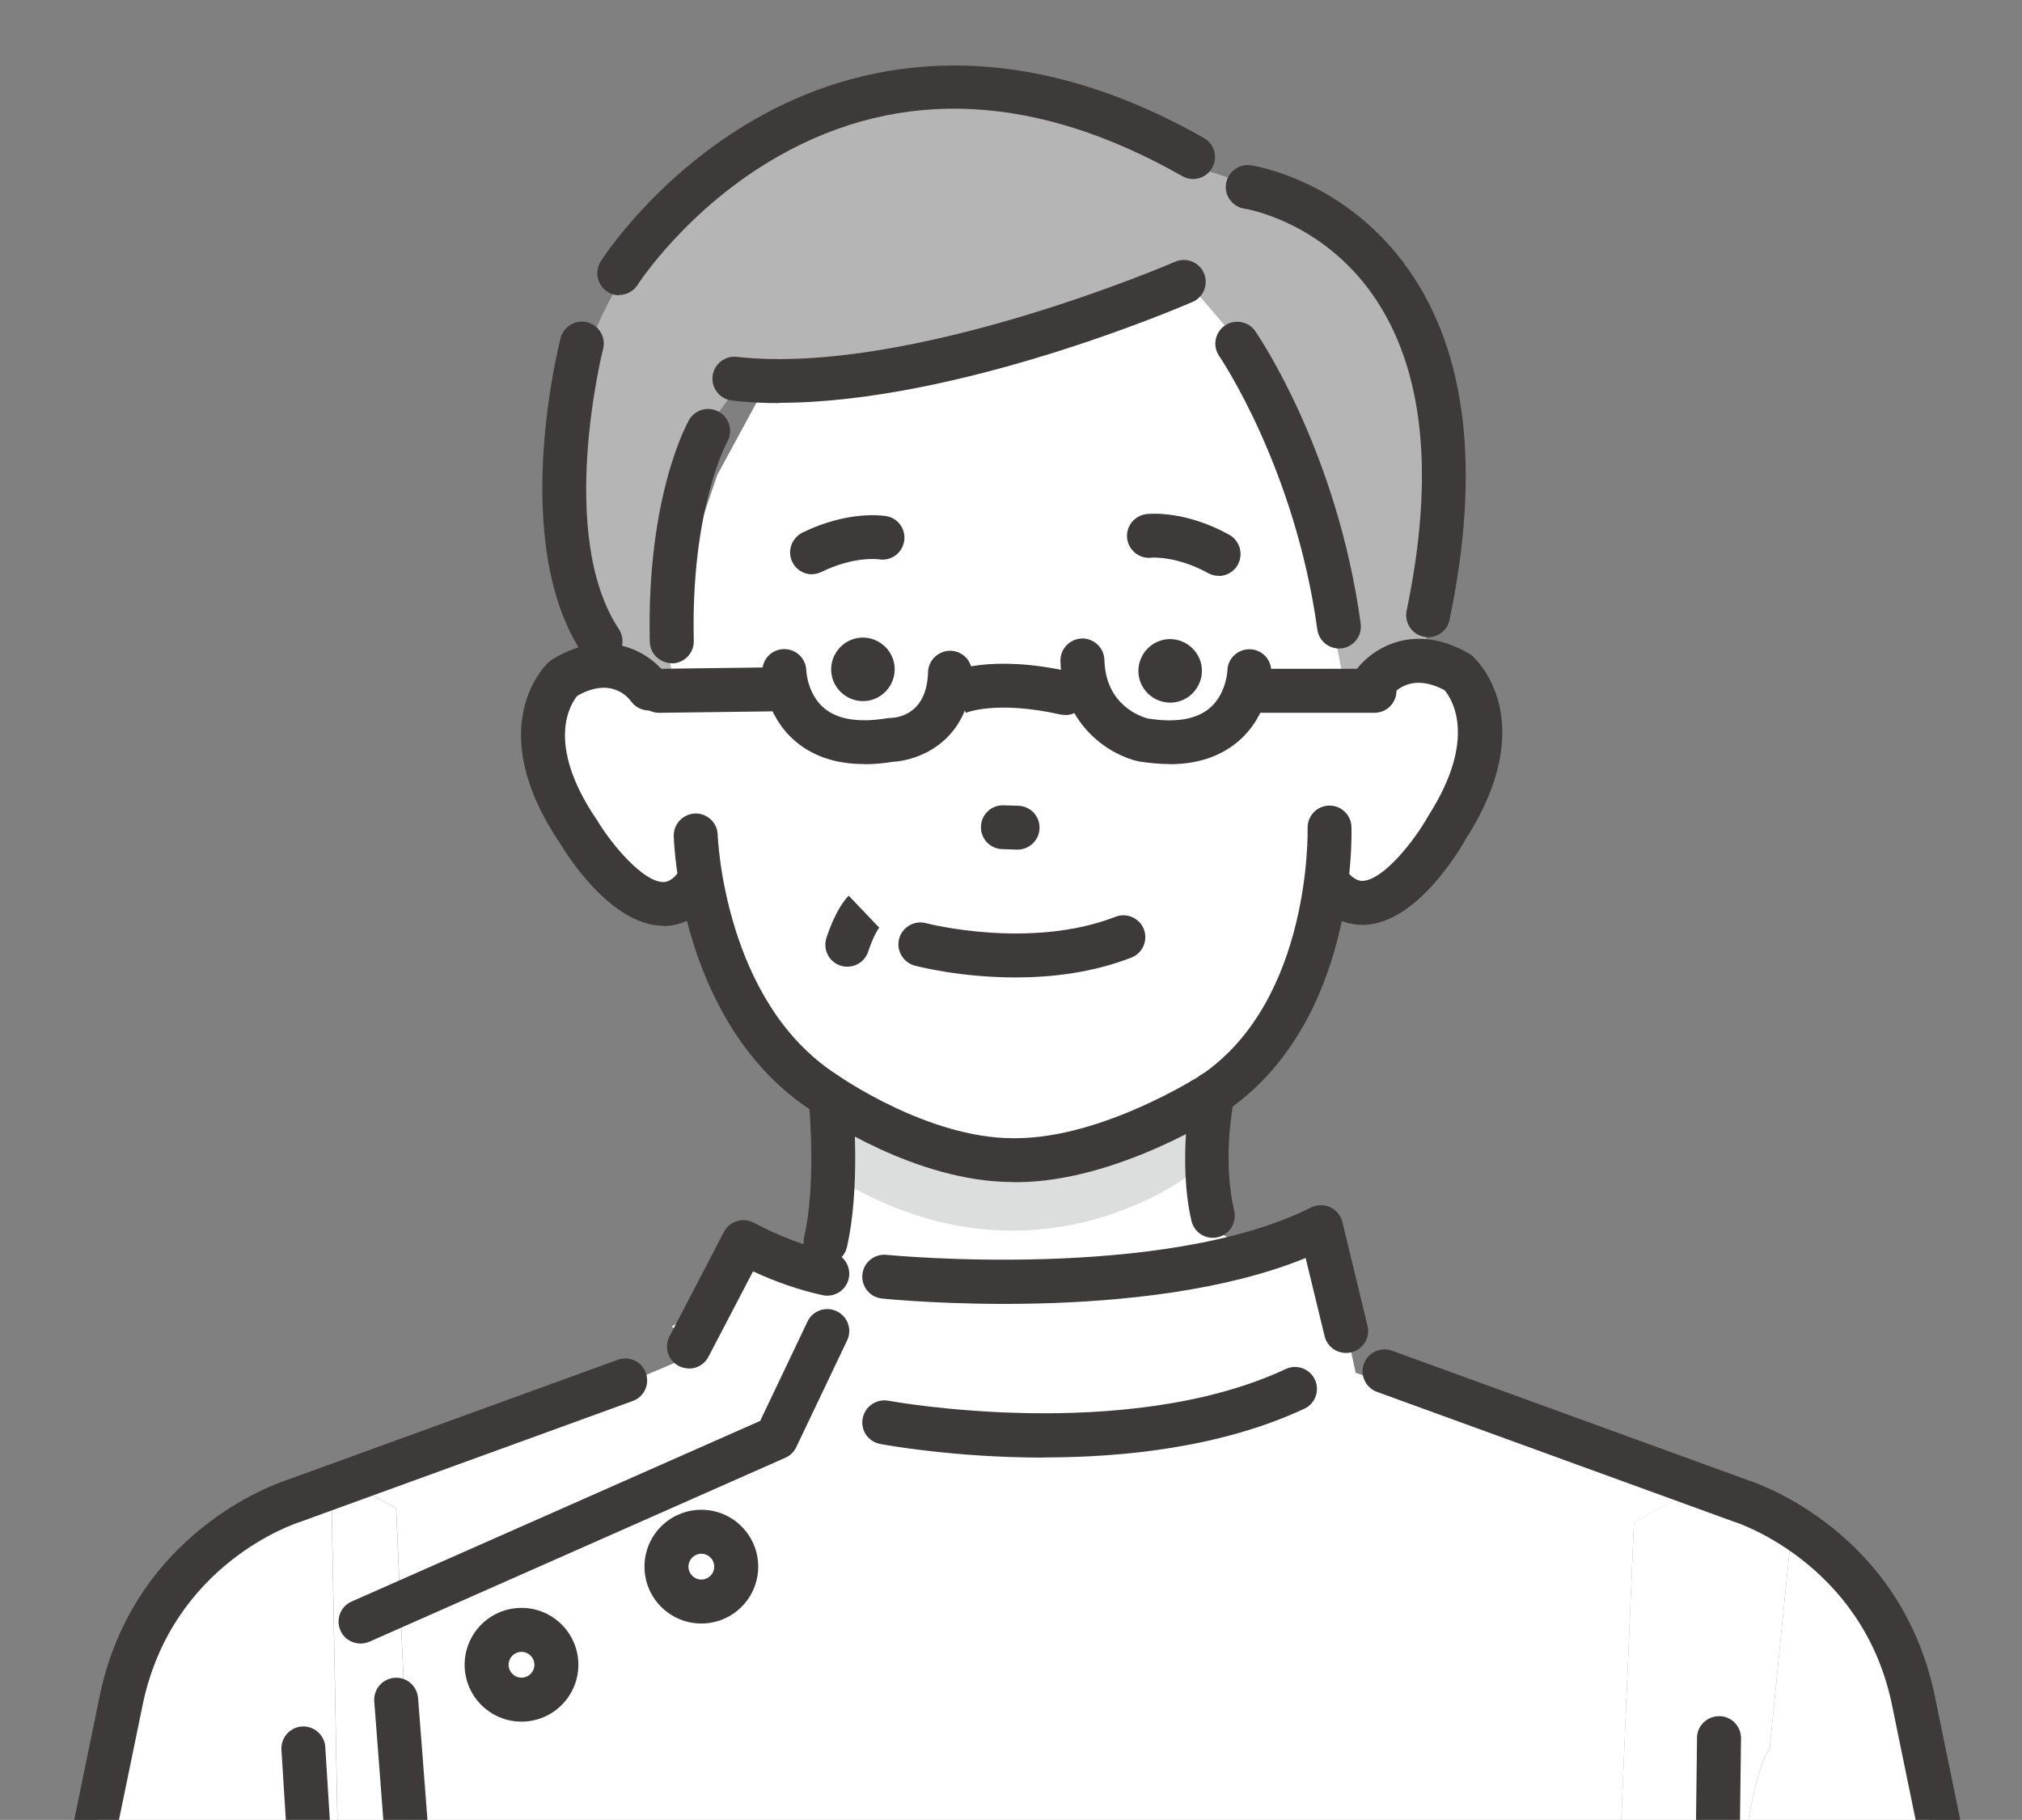 <svg viewBox="0 0 133.34 120" xmlns="http://www.w3.org/2000/svg" xmlns:xlink="http://www.w3.org/1999/xlink"><rect x="0" y="0" width="133.34" height="120" fill="#808080" stroke="none"/><clipPath id="a"><path d="m0 0h133.34v120h-133.34z"/></clipPath><g clip-path="url(#a)" fill="none"><path d="m96.98 45.52c-2.79-3.43-6.57-1.15-6.57-1.15l-3.16-22.79-9.78-6.05-15.13 2.79-9.57 2.91-5.47 10.09-4.93 14.46s-3.56-3.42-6.26.08c0 0-3.51 7.68 6.82 14.64 0 0 2.8-.7 3.47-1.92 0 0 3.42 18.41 20.39 17.75 15.23.63 20.14-17.96 20.14-17.96.7 1.2 3.3 1.52 3.3 1.52 11.08-7.15 6.74-14.38 6.74-14.38z" fill="#fff"/><path d="m39.62 41.31s-9.73-20.66 12.71-33.14c0 0 12.92-7.12 26.35 2.79l4.22 1.36s13.46 5.64 12.3 18.46l-1.23 12.18-5.23 2.72s-2.56-14.91-6.46-22.44l-3.61-4.23s-17.33 7.1-29.51 5.72l-3.08 4.3s-3.64 11.88-1.31 16.52l-3.56-1.37-1.6-2.86z" fill="#b5b5b6"/><path d="m53.95 63.33s1.5 12.8 0 18.52l-9.66 5.62 24.67 18.48 19.69-15.92 1.22-3.03-10.39-6.3s-.26-7 1.01-13.67l-16.41-5.84-10.14 2.13z" fill="#fff"/><path d="m54.44 72.09s15.41 8.1 24.2-.97l.04 6.18s-10.18 8.21-23.09.64z" fill="#dcdddd"/><g fill="#3e3a39"><path d="m53.55 37.87c-.54 0-1.05-.3-1.3-.81-.35-.72-.05-1.58.66-1.94 2.99-1.46 5.28-1.13 5.53-1.09.79.13 1.32.88 1.18 1.67-.13.78-.87 1.31-1.66 1.18-.09-.01-1.65-.21-3.79.83-.2.1-.42.15-.63.15z"/><path d="m80.37 37.97c-.24 0-.48-.06-.7-.18-2.09-1.15-3.71-1.02-3.73-1.02-.79.1-1.51-.47-1.61-1.26s.47-1.51 1.26-1.61c.25-.03 2.56-.25 5.47 1.36.7.39.95 1.27.57 1.97-.26.48-.76.75-1.27.75z"/><path d="m66.97 64.45c-3.65 0-6.46-.73-6.65-.78-.77-.21-1.23-1-1.03-1.77.21-.77 1-1.23 1.77-1.03.07.02 6.86 1.77 12.5-.42.74-.29 1.58.08 1.87.82s-.08 1.58-.82 1.87c-2.57 1-5.28 1.31-7.64 1.31z"/><path d="m77.19 46.33c-1.15.01-2.11-.92-2.12-2.07-.01-1.15.92-2.11 2.07-2.12 1.15-.01 2.11.92 2.12 2.07.01 1.15-.92 2.11-2.07 2.12z"/><path d="m56.93 46.23c-1.15.01-2.11-.92-2.12-2.07-.01-1.15.92-2.11 2.07-2.12 1.15-.01 2.11.92 2.12 2.07.01 1.15-.92 2.11-2.07 2.12z"/><path d="m67.1 56.02s-.03 0-.04 0l-.97-.03c-.8-.02-1.43-.69-1.4-1.49.02-.8.69-1.43 1.49-1.4l.97.03c.8.02 1.43.69 1.4 1.49-.02.78-.67 1.4-1.45 1.4z"/><path d="m94.18 42.01c-.1 0-.2 0-.3-.03-.78-.16-1.28-.93-1.12-1.71 1.88-9.01 1.13-16.01-2.22-20.81-3.43-4.91-8.42-5.7-8.47-5.7-.79-.12-1.34-.85-1.22-1.64s.86-1.34 1.64-1.22c.25.04 6.28.98 10.42 6.91 3.83 5.48 4.73 13.24 2.68 23.06-.14.68-.74 1.15-1.42 1.15z"/><path d="m39.61 43.73c-.47 0-.93-.23-1.21-.65-4.83-7.28-1.57-20.24-1.43-20.79.2-.77.99-1.24 1.76-1.04s1.24.99 1.04 1.76c-.03.12-3.08 12.26 1.04 18.47.44.67.26 1.56-.41 2.01-.25.16-.52.24-.8.24z"/><path d="m89.83 60.98c-.99 0-2.34-.38-3.53-2.06-.46-.65-.31-1.56.34-2.02s1.56-.31 2.02.34c.62.87 1.07.85 1.22.84 1.34-.07 3.34-2.57 4.28-4.23.01-.02.03-.05.04-.07 3.32-5.2 1.46-7.8 1.06-8.27-2.35-1.25-3.45.28-3.57.46-.44.67-1.34.85-2 .41-.67-.44-.85-1.34-.41-2 .93-1.41 3.72-3.51 7.59-1.29.08.05.16.1.23.17.19.17 4.6 4.16-.43 12.05-.57 1-3.29 5.49-6.63 5.67-.07 0-.13 0-.2 0z"/><path d="m54.44 83.35c-.11 0-.22-.01-.33-.04-.78-.18-1.26-.96-1.08-1.74.79-3.4.35-8.35.35-8.4-.07-.8.51-1.5 1.31-1.57.79-.07 1.5.51 1.57 1.31.02.22.48 5.46-.41 9.32-.15.67-.75 1.12-1.41 1.12z"/><path d="m79.98 81.62c-.66 0-1.25-.45-1.41-1.12-.91-3.92-.05-8.49-.01-8.68.15-.79.91-1.3 1.69-1.15s1.3.91 1.15 1.69-.78 4.17-.01 7.48c.18.78-.31 1.56-1.08 1.74-.11.03-.22.04-.33.04z"/><path d="m40.83 19.47c-.27 0-.53-.07-.77-.23-.67-.43-.87-1.32-.45-2 .15-.23 3.67-5.7 10.34-9.47 6.19-3.5 16.33-6.11 29.44 1.33.7.39.94 1.28.54 1.97-.39.7-1.28.94-1.97.54-9.58-5.44-18.53-5.89-26.59-1.33-6.05 3.42-9.29 8.45-9.32 8.5-.28.43-.74.67-1.22.67z"/><path d="m43.75 61.04s-.07 0-.1 0c-3.32-.09-6.14-4.47-6.73-5.45-5.19-7.7-.92-11.77-.73-11.94.07-.06.15-.12.23-.17 3.79-2.3 6.61-.29 7.57 1.09.46.66.3 1.56-.36 2.02-.65.45-1.54.3-2.01-.34-.3-.4-1.42-1.58-3.55-.37-.4.48-2.17 3.07 1.26 8.14.02.02.03.05.05.07.97 1.62 3.02 4.04 4.34 4.07.14 0 .59.02 1.17-.86.45-.66 1.35-.84 2.01-.39s.84 1.35.39 2.01c-1.18 1.75-2.56 2.14-3.55 2.14z"/><path d="m66.78 77.94c-6.37 0-12.6-4.26-13.15-4.64-8.75-5.62-9.19-17.66-9.2-18.17-.02-.8.61-1.46 1.41-1.49.8-.02 1.47.61 1.49 1.41 0 .11.42 11.05 7.89 15.83.02.01.04.03.06.04.06.04 5.91 4.13 11.52 4.13h.23c5.75-.03 12.1-4.12 12.17-4.16 7.3-4.94 7.03-16.17 7.03-16.28-.02-.8.6-1.47 1.4-1.49.79-.03 1.47.6 1.49 1.4.02.53.33 12.93-8.32 18.79-.31.2-7.14 4.61-13.73 4.64-.09 0-.19 0-.28 0z"/><path d="m55.87 63.74c-.15 0-.3-.02-.45-.07-.76-.25-1.17-1.07-.92-1.83.61-1.86 1.28-2.6 1.47-2.78l2 2.1s.02-.01.05-.05c0 0-.37.43-.77 1.64-.2.61-.77.99-1.37.99z"/><path d="m56.98 50.38c-1.81 0-3.31-.49-4.48-1.46-2.15-1.79-2.23-4.54-2.23-4.65-.01-.8.62-1.46 1.42-1.47h.03c.78 0 1.43.62 1.45 1.41 0 .05.08 1.59 1.21 2.51.89.73 2.28.94 4.12.64.08-.01.15-.02.23-.02.55-.02 2.39-.29 2.47-3.02.02-.8.7-1.43 1.49-1.41.8.02 1.43.69 1.41 1.49-.13 4.62-3.69 5.76-5.21 5.83-.66.11-1.29.16-1.89.16z"/><path d="m77.12 50.38c-.63 0-1.29-.06-1.98-.17-.02 0-.05 0-.07-.01-1.72-.37-5.02-2.24-5.14-6.61-.02-.8.61-1.46 1.41-1.49.8-.02 1.46.61 1.49 1.41.08 3.02 2.44 3.75 2.84 3.86 1.82.3 3.2.07 4.08-.66 1.11-.92 1.19-2.46 1.19-2.48.01-.8.67-1.43 1.47-1.42s1.44.67 1.42 1.47c0 .12-.08 2.86-2.23 4.65-1.17.97-2.67 1.46-4.48 1.46z"/><path d="m70.24 47.14c-.1 0-.21-.01-.32-.03-4.25-.95-6.23-.11-6.25-.1h.03s-1.27-2.61-1.27-2.61c.28-.14 2.86-1.29 8.13-.11.78.17 1.27.95 1.1 1.73-.15.67-.75 1.13-1.41 1.13z"/><path d="m43.46 47c-.79 0-1.44-.64-1.45-1.43-.01-.8.63-1.46 1.43-1.47l7.81-.1s.01 0 .02 0c.79 0 1.44.64 1.45 1.43.01.8-.63 1.46-1.43 1.47l-7.81.1s-.01 0-.02 0z"/><path d="m90.64 47h-7.73c-.8 0-1.45-.65-1.45-1.45s.65-1.45 1.45-1.45h7.73c.8 0 1.45.65 1.45 1.45s-.65 1.45-1.45 1.45z"/><path d="m51.4 26.58c-1.07 0-2.12-.05-3.13-.17-.79-.09-1.37-.81-1.28-1.6s.8-1.37 1.6-1.28c11.39 1.28 28.72-6.19 28.9-6.27.73-.32 1.59.02 1.9.75.32.73-.02 1.59-.75 1.9-.68.29-15.42 6.65-27.25 6.65z"/><path d="m44.3 43.73c-.78 0-1.43-.63-1.45-1.41-.22-9.63 2.48-14.43 2.59-14.63.4-.69 1.28-.93 1.98-.53.69.4.93 1.28.54 1.97-.04.06-2.41 4.42-2.21 13.13.02.8-.62 1.46-1.41 1.48-.01 0-.02 0-.03 0z"/><path d="m88.3 42.76c-.71 0-1.33-.53-1.43-1.25-1.47-10.68-6.42-17.96-6.47-18.03-.45-.66-.29-1.56.37-2.01s1.56-.29 2.01.37c.22.32 5.4 7.92 6.95 19.28.11.79-.45 1.52-1.24 1.63-.07 0-.13.01-.2.01z"/></g><path d="m27.64 135.04h78.63l1.48-34.66 3.24-1.76c.12.04 3.51.89 7.06 3.26l.19-1.84-28.84-9.52-1.91-8.76s-16 8.25-37.4.14l-5.07 7.74-20.75 8.8 1.86 1.01 1.52 35.59z" fill="#fff"/><path d="m21.88 99.45 2.38-1.01-1.38-.75c-.22.08-12.56 3.14-14.85 14.26l-4.64 23.08h19.13l-.65-35.59z" fill="#fff"/><path d="m22.53 135.04h5.11l-1.52-35.59-1.86-1.01-2.38 1.01z" fill="#fff"/><path d="m113.82 135.04h16.47l-4.45-22.16c-1.1-5.34-4.51-8.81-7.79-11l-1.35 13.42c-1.37 1.99-2.28 9.65-2.88 19.74z" fill="#fff"/><path d="m107.75 100.37-1.48 34.66h7.55c.6-10.09 1.51-17.75 2.88-19.74l1.35-13.42c-3.55-2.37-6.95-3.22-7.06-3.26z" fill="#fff"/><path d="m45.43 90.23c-.23 0-.45-.05-.67-.16-.71-.37-.98-1.24-.61-1.95l3.59-6.89c.18-.34.48-.6.85-.71s.76-.08 1.11.1c1.76.93 3.45 1.56 5.17 1.95.78.17 1.27.95 1.1 1.73s-.95 1.27-1.73 1.1c-1.54-.34-3.05-.86-4.58-1.57l-2.94 5.63c-.26.5-.76.78-1.28.78z" fill="#3e3a39"/><path d="m88.76 89.21c-.65 0-1.25-.44-1.41-1.11l-1.25-5.15c-10.69 4.36-27.21 2.75-27.94 2.67-.8-.08-1.37-.79-1.29-1.59.08-.79.79-1.37 1.59-1.29.18.02 18.21 1.77 28-3.12.39-.2.86-.2 1.26-.02.4.19.69.54.8.97l1.66 6.85c.19.78-.29 1.56-1.07 1.75-.11.03-.23.04-.34.04z" fill="#3e3a39"/><path d="m5.31 126.62c-.1 0-.19 0-.29-.03-.78-.16-1.29-.93-1.13-1.71l2.72-13.22c2.3-10.62 11.5-13.8 12.25-14.05l21.88-7.95c.75-.27 1.58.11 1.85.87.27.75-.11 1.58-.87 1.85l-21.9 7.96s-.04.01-.06.02c-.34.11-8.34 2.75-10.32 11.9l-2.72 13.2c-.14.68-.74 1.16-1.42 1.16z" fill="#3e3a39"/><path d="m129.14 127.95c-.67 0-1.28-.47-1.42-1.16l-2.99-14.55c-1.99-9.18-10.23-11.86-10.32-11.88-.02 0-.04-.01-.06-.02l-23.54-8.56c-.75-.27-1.14-1.1-.87-1.85s1.1-1.14 1.85-.87l23.51 8.55c.76.25 9.95 3.43 12.25 14.03l3 14.57c.16.78-.34 1.55-1.13 1.71-.1.02-.2.03-.29.03z" fill="#3e3a39"/><path d="m23.77 108.37c-.56 0-1.09-.32-1.32-.86-.32-.73 0-1.59.74-1.91l26.94-11.91 3.12-6.55c.34-.72 1.21-1.03 1.93-.68.72.34 1.03 1.21.68 1.93l-3.35 7.03c-.15.31-.4.56-.72.7l-27.43 12.13c-.19.08-.39.12-.58.12z" fill="#3e3a39"/><path d="m34.39 113.52c-2.07 0-3.75-1.68-3.75-3.75s1.68-3.75 3.75-3.75 3.75 1.68 3.75 3.75-1.68 3.75-3.75 3.75zm0-4.6c-.47 0-.85.38-.85.85s.38.85.85.85.85-.38.85-.85-.38-.85-.85-.85z" fill="#3e3a39"/><path d="m46.25 107.05c-2.07 0-3.75-1.68-3.75-3.75s1.68-3.75 3.75-3.75 3.75 1.68 3.75 3.75-1.68 3.75-3.75 3.75zm0-4.6c-.47 0-.85.38-.85.85s.38.85.85.85.85-.38.85-.85-.38-.85-.85-.85z" fill="#3e3a39"/><path d="m68.84 96.11c-5.9 0-10.44-.83-10.8-.9-.79-.15-1.3-.9-1.15-1.69s.91-1.3 1.69-1.16c.16.03 15.62 2.85 26.21-2.09.72-.34 1.59-.02 1.92.7.34.72.02 1.59-.7 1.92-5.43 2.53-11.85 3.21-17.17 3.21z" fill="#3e3a39"/><path d="m20.7 127.95c-.76 0-1.39-.59-1.44-1.36l-.7-11.21c-.05-.8.56-1.49 1.35-1.54.8-.05 1.49.56 1.54 1.35l.7 11.21c.05.8-.56 1.49-1.35 1.54-.03 0-.06 0-.09 0z" fill="#3e3a39"/><path d="m113.19 129.96s-.01 0-.02 0c-.8 0-1.44-.67-1.43-1.46l.17-13.91c0-.79.66-1.43 1.45-1.43h.02c.8 0 1.44.67 1.43 1.46l-.17 13.91c0 .79-.66 1.43-1.45 1.43z" fill="#3e3a39"/><path d="m27.21 127.95c-.75 0-1.39-.58-1.44-1.34-.63-8.59-1.09-14.36-1.09-14.42-.06-.8.53-1.49 1.33-1.56s1.49.53 1.56 1.33c0 .06.46 5.84 1.1 14.43.06.8-.54 1.49-1.34 1.55-.04 0-.07 0-.11 0z" fill="#3e3a39"/></g></svg>